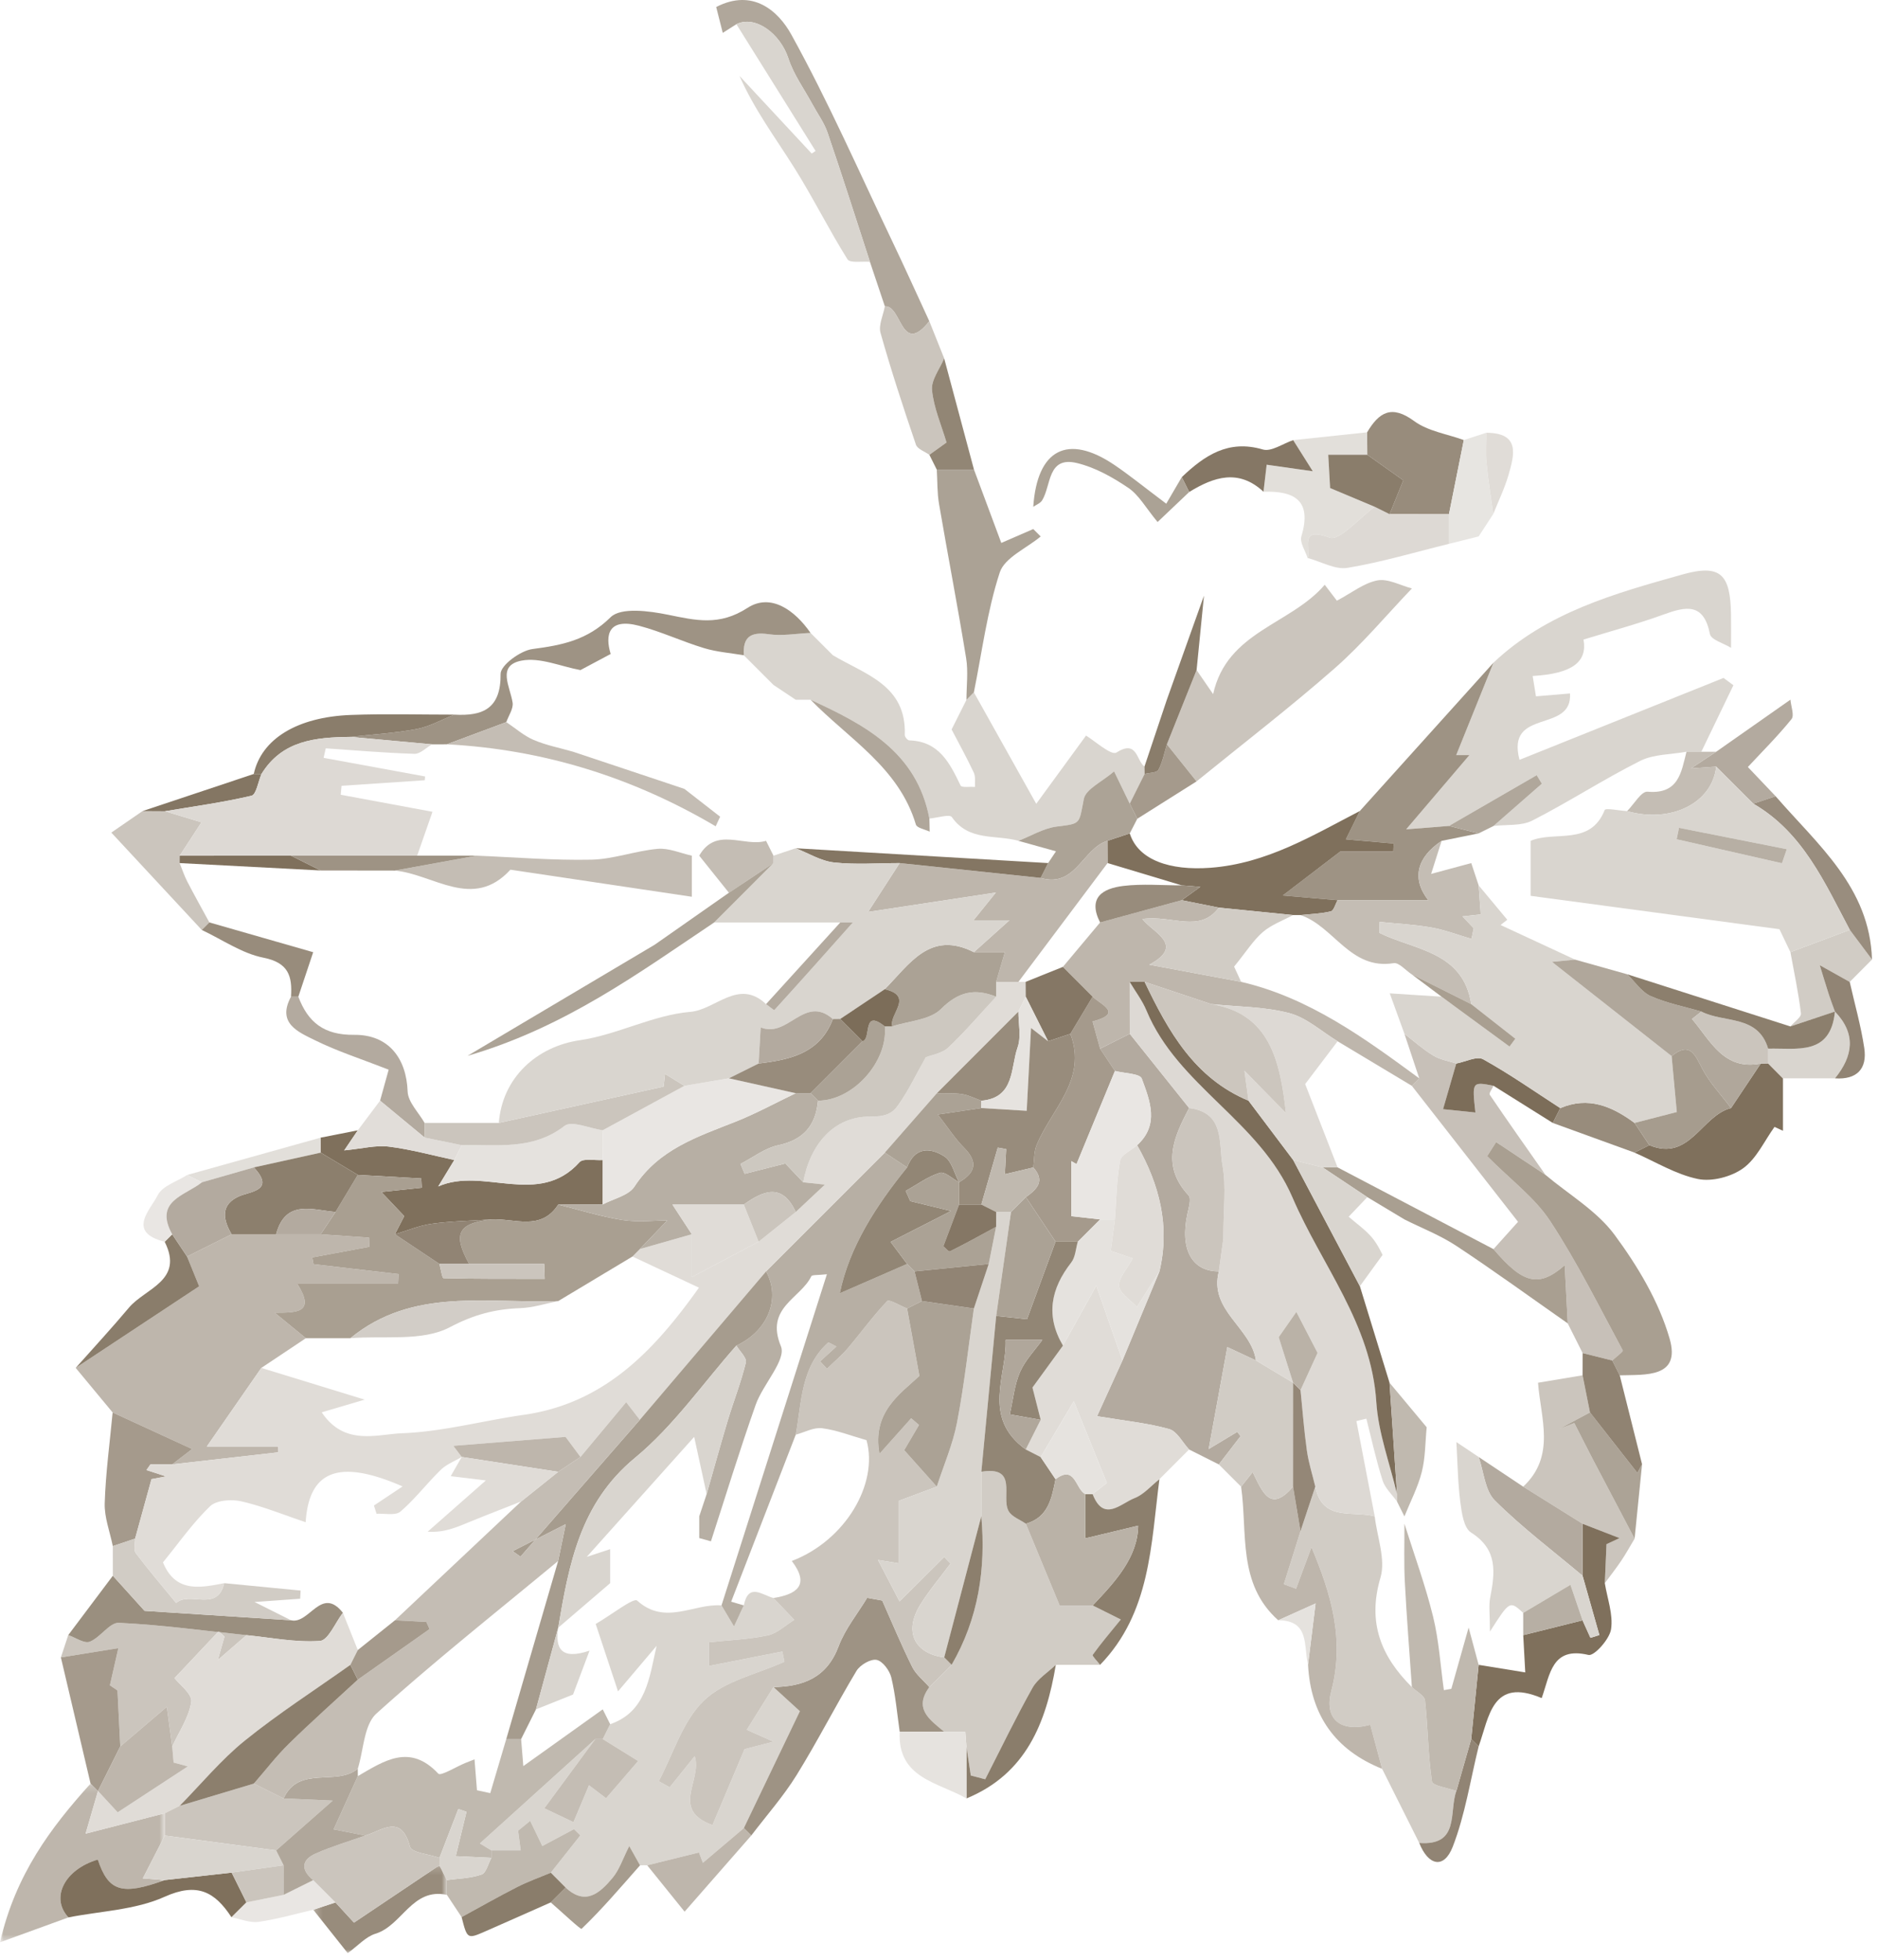 <svg xmlns="http://www.w3.org/2000/svg" xmlns:xlink="http://www.w3.org/1999/xlink" width="253" height="264" viewBox="0 0 253 264">
    <defs>
        <path id="a" d="M0 .16h22.203v21.38H0z"/>
        <path id="c" d="M.204.163h18.003V12H.204z"/>
    </defs>
    <g fill="none" fill-rule="evenodd">
        <path fill="#D9D5CF" d="M87.187 251.273l-.48-.005-.482.01-1.453-2.593c-.856 1.674-1.329 3.195-2.275 4.318-1.67 1.983-3.62 3.78-6.299 1.268l-1.995-2.003 3.98-5.025-.855-.842-4.268 2.276-1.636-3.395-1.63 1.328.354 2.658h-3.947l-1.554-.94 15.554-14.06-6.873 9.324 3.926 1.87 2.097-4.972c1.023.78 1.743 1.33 2.295 1.753l4.321-5.016-4.766-2.96 1.003-2c4.834-1.67 5.266-6.207 6.251-10.554l-5.196 6.133-3.009-9.08c2.144-1.249 5.11-3.58 5.582-3.155 3.786 3.425 7.64.353 11.367.656l1.683 2.837 1.32-2.84c.637-3.114 2.486-1.38 3.998-.997l2.801 2.942c-1.169.72-2.263 1.806-3.532 2.08-2.49.542-5.078.63-7.96.943v3.19l9.885-1.947.28 1.378c-3.678 1.67-8.089 2.576-10.83 5.215-2.869 2.76-4.136 7.184-6.1 10.88l1.475.82 3.366-4.193c1.065 3.243-3.329 7.205 2.397 9.28 1.425-3.368 2.796-6.613 4.322-10.224.801-.21 2.13-.553 3.884-1.01l-3.582-1.603c1.33-2.127 2.461-3.94 3.594-5.75l3.556 3.248-7.553 15.752-5.516 4.672-.525-1.395-6.975 1.728"/>
        <path fill="#BEB6AC" d="M15.174 190.273c-1.66-2-3.317-4.002-4.976-6.003l16.633-10.994-1.63-4.01 6-2.998 5.996-.002H43.2l6.516.456.045 1.236-7.69 1.43.17.913 11.455 1.33-.065 1.32H40.06c2.487 3.96-.142 3.867-3.055 3.882 1.4 1.145 2.798 2.29 4.196 3.436l-5.997 4.002-7.34 10.584h9.618l.015.784-14.3 1.625 2.685-2.065-10.708-4.926"/>
        <path fill="#D9D5CF" d="M201.2 89.268c7.17-6.785 16.392-9.34 25.483-11.887 5.143-1.44 6.434.024 6.514 5.386.023 1.5.004 3 .004 4.5-.986-.61-2.69-1.079-2.842-1.853-.837-4.246-3.228-3.732-6.266-2.626-3.5 1.274-7.114 2.24-10.765 3.368.53 2.952-1.42 4.594-6.85 4.906l.443 2.743 4.587-.388c.354 5.421-8.657 1.907-6.804 8.94l27.49-11.032 1.327.984-4.32 8.958h-2c-2.096.382-4.416.316-6.242 1.233-4.942 2.484-9.603 5.523-14.53 8.038-1.482.756-3.472.515-5.23.73l6.517-5.697-.696-1.146-11.825 6.836-5.758.458 8.52-9.999h-1.78c1.6-3.96 3.312-8.207 5.024-12.452"/>
        <path fill="#B3AA9F" d="M164.197 197.274l-4.006-2.014c-.888-.954-1.623-2.46-2.693-2.756-2.926-.81-5.991-1.11-9.702-1.73l3.416-7.498 4.989-12.01c1.44-6.096.004-11.685-3.01-16.994 3.04-2.772 1.718-6.007.626-8.974-.255-.693-2.362-.705-3.617-1.03l-2-3 4.003-2.003 7.998 10.002c-2.07 3.898-3.814 7.757-.08 11.76.393.42.027 1.658-.152 2.48-1.034 4.765.583 7.768 4.23 7.76-1.361 5.262 4.368 7.568 4.999 11.998l-3.854-1.8c-.834 4.554-1.59 8.694-2.515 13.738l3.853-2.32.446.58-2.931 3.81"/>
        <path fill="#D9D5CF" d="M109.196 85.263l3.005 3.003c4.327 2.59 9.942 4.014 9.688 10.752-.008.242.382.71.597.718 4.022.117 5.463 3.054 6.923 6.087.146.303 1.272.133 1.942.18-.042-.643.096-1.372-.16-1.915-.926-1.974-1.985-3.887-2.994-5.823l2-3.986 1-1.016 8.403 15.015 6.708-9.187c1.106.654 3.393 2.726 4.087 2.285 2.835-1.797 2.674 1.093 3.786 1.886.01.334.015.666.014 1l-2 4-2.104-4.352c-1.641 1.422-3.816 2.38-4.078 3.714-.675 3.44-.363 3.31-3.652 3.722-1.772.22-3.444 1.254-5.16 1.92-3.043-.86-6.693.099-8.973-3.2-.294-.425-1.98.112-3.022.203-1.694-8.975-8.697-12.64-16.004-16.002H107.2l-3-2-3.995-3.996c-.15-2.433.888-3.19 3.33-2.837 1.84.267 3.77-.09 5.66-.171"/>
        <path fill="#D1CCC5" d="M191.197 248.261l-5-9.979-1.593-5.938c-4.125 1.112-6.225-.889-5.27-4.492 1.86-7.008-.037-13.195-2.654-19.427-.723 1.941-1.4 3.766-2.08 5.59l-1.644-.606 2.245-7.14 1.994-6.008c.945 4.778 5.074 3.196 8.005 4.005.316 2.767 1.5 5.791.775 8.252-1.79 6.067.082 10.62 4.23 14.748.617.6 1.702 1.145 1.774 1.805.397 3.63.402 7.31.93 10.915.084.576 2.142.862 3.287 1.282-1.022 2.791.51 7.41-5 6.993m-42.994-23.992h-5.963c-1.067 1.022-2.453 1.867-3.144 3.1-2.26 4.03-4.265 8.2-6.368 12.317l-1.943-.51-.59-3.91-.15-1.99h-2.853c-1.9-1.592-4.16-3.066-1.992-6.007l3.003-3c3.606-6.22 4.633-12.953 3.998-20.02l.005-5.99c5.03-.81 2.608 3.405 3.669 5.301.428.763 1.53 1.147 2.325 1.703 1.586 3.833 3.17 7.665 4.554 11.006h4.45l3.788 1.892c-1.428 1.754-2.672 3.214-3.787 4.766-.1.138.645.88.998 1.342"/>
        <path fill="#CBC5BD" d="M190.21 79.27c-3.448 3.603-6.662 7.473-10.397 10.75-6.025 5.286-12.392 10.181-18.617 15.242-1.33-1.665-2.662-3.33-3.994-4.995l4-10 2.227 3.237c1.871-8.466 10.435-9.343 15.036-14.73l1.636 2.147c2.001-1.058 3.637-2.39 5.46-2.735 1.428-.27 3.09.676 4.648 1.083"/>
        <path fill="#9E9384" d="M201.2 89.268c-1.673 4.151-3.348 8.301-5.022 12.452h1.779c-2.92 3.426-5.582 6.55-8.52 10l5.758-.459 4.004 1.001-4.99 1.013c-3.335 2.231-4.07 5.07-1.797 7.994h-12.216l-7.384-.639 7.774-5.943h7.116l.042-1.058c-2.172-.19-4.346-.38-6.43-.564l1.883-3.818L201.2 89.268"/>
        <path fill="#E0DCD7" d="M151.21 183.276l-3.415 7.496c3.712.62 6.778.921 9.703 1.732 1.07.296 1.806 1.802 2.692 2.755l-3.998 4.005c-1.11.876-2.1 2.067-3.363 2.554-1.845.711-4.147 3.312-5.633-.549l1.917-1.506-4.452-11.002-4.468 7.524-2.004-1.028 2.01-3.99-1.107-4.35 4.11-5.65 4.487-8.074 3.522 10.083"/>
        <path fill="#C7C0B8" d="M201.205 146.263c-.184.412-.645 1.01-.511 1.207 2.46 3.627 4.99 7.207 7.508 10.796l-6.643-4.417-1.214 1.894c3.206 3.229 6.416 5.595 8.47 8.72 3.66 5.562 6.634 11.577 9.8 17.454.083.152-.92.889-1.416 1.353l-3.991-.996-2.01-4.003-.408-7.827c-3.5 3.068-5.641 2.477-9.59-2.174 1.219-1.36 2.44-2.717 3.305-3.68l-14.307-18.321 1.003-1.001-2-6.001c1.292.992 2.517 2.095 3.9 2.935.908.552 2.046.724 3.083 1.066l-1.781 6.149 4.364.45c-.461-4.164-.461-4.164 2.438-3.604"/>
        <path fill="#A99F91" d="M217.198 183.27c.497-.464 1.5-1.2 1.417-1.353-3.167-5.876-6.14-11.892-9.8-17.454-2.055-3.125-5.264-5.49-8.471-8.72l1.213-1.893c2.327 1.545 4.485 2.98 6.644 4.417 3.15 2.648 6.914 4.84 9.295 8.056 3.124 4.222 5.99 9.01 7.43 14 1.54 5.321-3.274 4.84-6.72 4.947l-1.008-2"/>
        <path fill="#9E9384" d="M125.199 227.27c-2.167 2.94.093 4.414 1.992 6.006l-5.987-.008c-.352-2.437-.556-4.91-1.13-7.293-.227-.943-1.177-2.219-1.981-2.373-.804-.152-2.224.68-2.707 1.481-2.782 4.624-5.228 9.454-8.07 14.04-1.781 2.874-4.056 5.442-6.112 8.147l-1.001-1.002 7.554-15.753c-1.161-1.058-2.358-2.154-3.557-3.248 4.02-.074 7.186-1.259 8.774-5.494.873-2.33 2.539-4.364 3.848-6.53l2.027.364c1.332 2.988 2.584 6.016 4.04 8.942.514 1.034 1.525 1.821 2.31 2.72"/>
        <path fill="#7F705C" d="M43.183 153.255l5.018-.989-1.83 2.702c2.427-.234 4.26-.726 6.003-.509 2.973.368 5.888 1.181 8.828 1.808l-2.165 3.56c6.062-2.69 13.51 2.86 19.03-3.264.515-.574 2.064-.219 3.134-.295l-.003 5.984-5.995.017c-2.344 3.623-5.892 1.826-9.002 1.998-2.68.18-5.378.225-8.035.586-1.687.23-3.312.926-4.965 1.414l1.257-2.444-3.083-3.25 5.446-.579-.06-1.245-8.557-.479-4.999-2.999-.022-2.016z"/>
        <g transform="translate(0 240.107)">
            <mask id="b" fill="#fff">
                <use xlink:href="#a"/>
            </mask>
            <path fill="#BEB6AC" d="M9.22 18.187L0 21.54C2.1 12.393 6.836 6.103 12.2.16l1.001 1-1.669 5.744c4.045-1.04 7.36-1.895 10.671-2.747l-.002 3.004-2.96 5.769 2.953.226c-5.77 2.106-7.588 1.55-9.017-2.765-4.486 1.336-6.42 5.148-3.957 7.795" mask="url(#b)"/>
        </g>
        <path fill="#BEB6AC" d="M175.2 206.268l-2.244 7.142 1.644.605c.68-1.824 1.357-3.647 2.08-5.59 2.617 6.233 4.514 12.42 2.654 19.427-.955 3.603 1.145 5.604 5.27 4.492l1.592 5.938c-6.335-2.54-9.632-7.24-9.981-14.035l1.019-8.247-5.033 2.267c-5.527-4.926-4.116-11.78-5.003-17.998l1.559-1.96c1.309 2.632 2.357 5.575 5.437 1.955l1.007 6.004"/>
        <path fill="#B0A79B" d="M99.204 3.26L97.37 4.43 96.484.945c4.95-2.562 8.377.563 10.114 3.7 5 9.045 9.162 18.553 13.624 27.895 1.7 3.557 3.319 7.153 4.974 10.73-3.828 4.808-3.705-2.197-5.99-2.003l-2.01-5.995c-1.89-5.804-3.735-11.625-5.708-17.401-.466-1.363-1.367-2.577-2.061-3.863-1.098-2.032-2.508-3.962-3.21-6.123-1.104-3.4-4.501-5.878-7.013-4.625"/>
        <path fill="#7F705C" d="M183.197 109.248l-1.882 3.818 6.43.563-.043 1.058h-7.116l-7.774 5.944 7.384.638c-.3.523-.51 1.404-.912 1.5-1.324.32-2.717.357-4.084.5-.332-.003-.664-.004-.997-.003l-10.002-1-4.997-1c.724-.522 1.45-1.042 2.497-1.796l-2.497-.202-9.995-3.007-.012-2.993 3.002-1c1.13 3.596 5.423 5.04 10.875 4.63 7.55-.565 13.715-4.326 20.123-7.65"/>
        <path fill="#9E9384" d="M109.196 85.263c-1.89.08-3.82.438-5.66.17-2.443-.352-3.482.405-3.33 2.838-1.784-.306-3.622-.438-5.342-.957-2.955-.893-5.784-2.23-8.762-3.014-4.154-1.097-4.612 1.23-3.834 3.797-1.496.799-2.78 1.485-4.068 2.17-2.655-.487-5.46-1.75-7.93-1.275-3.394.65-1.53 3.52-1.212 5.667.12.813-.543 1.742-.85 2.618l-8.01 2.987-1.997.008c-3.667-.336-7.334-.67-11-1.007 2.985-.332 6.002-.502 8.947-1.06 1.743-.33 3.37-1.27 5.05-1.936 3.877.22 6.29-.814 6.242-5.493-.012-1.151 2.667-3.13 4.29-3.343 3.976-.52 7.39-1.182 10.53-4.287 1.382-1.365 5.199-.85 7.735-.334 3.75.764 6.908 1.54 10.698-.918 3.15-2.043 6.393.32 8.503 3.368"/>
        <path fill="#CBC5BD" d="M8.202 223.268l.993-3.006c.98.335 2.158 1.18 2.895.894 1.44-.563 2.675-2.606 3.925-2.546 5.744.272 11.46 1.06 17.187 1.66l-3.86 3.353.902-3.173-.8-.685c-2.01 2.13-4.016 4.262-5.933 6.295.632.833 2.408 2.146 2.258 3.182-.301 2.088-1.651 4.025-2.568 6.024l-.73-5.34-6.267 5.34-.377-7.544-1.021-.693 1.139-5.012c-3.01.486-5.376.87-7.743 1.25"/>
        <path fill="#D1CCC5" d="M174.194 200.264c-3.08 3.62-4.128.677-5.437-1.955l-1.56 1.96-3-2.995 2.93-3.811-.445-.58-3.853 2.319 2.516-13.738 3.853 1.8 5 3-.004 14"/>
        <path fill="#CBC5BD" d="M220.21 207.277c-.593.984-1.147 1.995-1.785 2.947-.7 1.043-1.483 2.033-2.229 3.047l.227-5.253 1.757-.818-4.978-1.931-8.001-5.001c4.417-4.132 2.36-9.187 1.998-14.001l6.001-1 .998 4.999-4.15 2.228 2.036-.797c.864 1.69 1.716 3.387 2.596 5.068 1.835 3.509 3.684 7.009 5.53 10.512"/>
        <path fill="#D9D5CF" d="M99.204 3.26c2.512-1.252 5.91 1.224 7.014 4.625.7 2.16 2.11 4.09 3.21 6.123.693 1.286 1.594 2.5 2.06 3.863 1.973 5.776 3.818 11.597 5.71 17.4-1.042-.092-2.692.197-3.026-.337-2.523-4.03-4.641-8.314-7.171-12.34-2.516-4.005-5.362-7.8-7.375-12.363l9.725 10.455.523-.35L99.204 3.26z"/>
        <path fill="#ABA295" d="M131.198 93.264l-1 1.016c0-1.877.254-3.794-.043-5.622-1.128-6.937-2.465-13.84-3.65-20.77-.26-1.513-.21-3.08-.303-4.622l5.013-.002 3.677 9.874 4.308-1.87.997 1c-1.906 1.595-4.857 2.847-5.513 4.85-1.701 5.206-2.392 10.742-3.486 16.146"/>
        <path fill="#7F705C" d="M240.198 145.265v7.063l-1.14-.525c-1.375 1.904-2.416 4.273-4.224 5.573-1.603 1.153-4.21 1.837-6.105 1.444-2.96-.614-5.698-2.313-8.53-3.553l2-1.001c5.453 2.26 7.026-4.013 11-5l4.006-5.995c.333-.003.665-.008.998-.017l1.995 2.01zm-26.995 60.003l4.977 1.93c-.586.274-1.17.547-1.756.819l-.227 5.253c.336 2.08 1.15 4.235.84 6.214-.21 1.344-2.28 3.633-3.035 3.454-4.948-1.174-5.164 2.584-6.308 5.813-6.7-2.83-7.058 2.508-8.496 6.515l-.998-1 1-9.996 6.28 1.02-.273-5.02 7.99-1.995 1.063 2.358 1.205-.375-2.264-7.99.002-7z"/>
        <path fill="#988C7C" d="M184.177 58.235c1.59-2.681 3.278-3.761 6.335-1.512 1.853 1.364 4.434 1.738 6.687 2.556l-2 9.987-7.998-.003 1.85-4.56-4.856-3.443-.018-3.025"/>
        <path fill="#9A8F7F" d="M33.2 220.27c-5.726-.6-11.442-1.388-17.185-1.66-1.25-.06-2.485 1.983-3.926 2.546-.737.287-1.914-.56-2.894-.894l6.006-7.994 4.275 4.73c5.572.357 12.648.81 19.725 1.266 2.466.602 4.084-4.69 6.993-1.006-1.026 1.33-1.975 3.712-3.09 3.79-3.266.233-6.596-.45-9.903-.777"/>
        <path fill="#E2DFDA" d="M184.177 58.235l.018 3.025h-5.257l.252 4.488 6.006 2.522c-2.063 1.488-4.75 4.647-6.075 4.153-4.012-1.5-2.623 1.209-2.929 2.75l.01.1c-.32-1.018-1.136-2.185-.882-3.03 1.447-4.808-.9-6.137-5.105-6l.427-3.643 6.214.884-2.64-4.194 9.961-1.055z"/>
        <path fill="#A59A8C" d="M15.174 190.273l10.708 4.926-2.685 2.065h-2.929l-.534.77 2.637.852c-.654.124-1.309.248-1.963.37l-2.208 8.012-3.004 1.006c-.389-1.928-1.15-3.868-1.09-5.782.13-4.08.685-8.147 1.068-12.22"/>
        <path fill="#8C7F6D" d="M147.197 201.27c1.485 3.86 3.789 1.26 5.633.547 1.263-.486 2.252-1.677 3.364-2.553-1.143 8.82-1.19 17.992-7.992 25.005-.353-.462-1.097-1.205-.998-1.342 1.115-1.553 2.359-3.012 3.786-4.766l-3.786-1.892c3.074-3.233 6.074-6.499 6.13-10.748-2.646.634-4.667 1.12-7.127 1.708v-5.966l.99.006"/>
        <path fill="#7F705C" d="M9.22 258.294c-2.463-2.647-.53-6.46 3.957-7.795 1.43 4.315 3.248 4.87 9.017 2.765l9.016-1.002 1.99 4.008-2.015 2.005c-2.24-3.434-4.618-4.74-9.027-2.752-3.93 1.77-8.596 1.912-12.939 2.77"/>
        <path fill="#A59A8C" d="M8.202 223.268l7.743-1.25-1.14 5.011 1.022.693.377 7.543-3.002 6.003-1.002-1.002z"/>
        <path fill="#ACA396" d="M152.2 112.267l-3.002 1c-3.36 1.017-4.298 6.396-9 4.997l1.003-2 1.06-1.584-5.061-1.413c1.718-.667 3.39-1.7 5.162-1.922 3.289-.412 2.976-.28 3.65-3.722.263-1.334 2.438-2.292 4.079-3.713l2.105 4.351 1.02 2.032c-.34.658-.678 1.316-1.016 1.974"/>
        <path fill="#CBC5BD" d="M119.206 41.267c2.285-.194 2.162 6.811 5.99 2.003l2 5.002c-.59 1.427-1.765 2.91-1.636 4.268.227 2.391 1.254 4.705 1.953 7.068l-2.311 1.658c-.622-.449-1.61-.773-1.81-1.365-1.697-4.982-3.34-9.987-4.768-15.05-.298-1.056.363-2.382.582-3.584"/>
        <path fill="#C0B9AF" d="M66.2 249.268h3.948l-.351-2.658 1.628-1.328 1.635 3.395 4.268-2.276.855.842-3.98 5.025c-1.514.638-3.071 1.19-4.531 1.934-2.527 1.287-4.993 2.693-7.484 4.05l-1.981-2.992-.003-1.995c1.567-.219 3.205-.236 4.669-.748.628-.22.896-1.47 1.328-2.25v-1l-.001.001z"/>
        <path fill="#D1CCC5" d="M15.197 208.274c1-.335 2.002-.67 3.004-1.007.015.66-.235 1.518.086 1.944 1.735 2.301 3.612 4.494 5.44 6.724 1.85-1.634 5.582 1.295 6.474-2.668l10.294.997-.057 1.1-6.15.44 4.913 2.46-19.725-1.267-4.275-4.729c0-1.33-.003-2.662-.004-3.994"/>
        <path fill="#CBC5BD" d="M27.186 125.277l-12.19-13.119 4.2-2.894 3.018.018 4.926 1.49-2.933 4.5c-.002.33-.005.662-.006.994.34.837.623 1.706 1.036 2.506.955 1.846 1.975 3.66 2.968 5.487l-1.019 1.018"/>
        <path fill="#ACA396" d="M220.21 207.276c-1.846-3.503-3.695-7.003-5.53-10.51-.88-1.683-1.73-3.379-2.596-5.069l-2.036.796 4.15-2.228 6.381 8.15.636-1.166-1.007 10.027"/>
        <path fill="#B3AA9F" d="M231.2 101.268l10.005-7.017c.07.894.55 2.12.142 2.624-1.864 2.304-3.98 4.406-5.88 6.45l3.742 3.937-3.007 1.004-4.997-4.995-3.395.238 3.39-2.24"/>
        <path fill="#D1CCC5" d="M252.191 129.256l-3.001 3.02-4.038-2.258c.412 1.336.811 2.676 1.241 4.007.244.756.536 1.497.806 2.244l.005-.004-6.008 2.006c.5-.59 1.483-1.236 1.421-1.76-.327-2.764-.917-5.5-1.416-8.244l8.001-3.002 2.989 3.99"/>
        <path fill="#B3AA9F" d="M51.203 148.27l1.158-4.175c-3.641-1.426-6.911-2.469-9.951-3.974-2.226-1.102-5.144-2.277-3.206-5.855.329 0 .659 0 .988-.003 1.304 3.47 3.465 5.181 7.513 5.14 4.667-.05 7.053 3.19 7.21 7.632.053 1.437 1.484 2.823 2.285 4.233l.008 1.973-6.005-4.972"/>
        <path fill="#8A7D6B" d="M25.2 169.267l1.632 4.01-16.633 10.992c2.397-2.7 4.853-5.35 7.17-8.115 2.198-2.617 7.453-3.626 4.816-8.876l1.014-1.008 2.002 2.997"/>
        <g transform="translate(42 251.107)">
            <mask id="d" fill="#fff">
                <use xlink:href="#c"/>
            </mask>
            <path fill="#988C7C" d="M18.204 2.157l.003 1.995C13.53 3.132 12.184 8.28 8.595 9.38 7.28 9.782 6.22 11.006 4.845 12L.204 6.158l2.99-.988 2.493 2.72L17.199.163l1.005 1.994z" mask="url(#d)"/>
        </g>
        <path fill="#8A7D6B" d="M61.2 96.27c-1.68.665-3.31 1.605-5.052 1.935-2.945.557-5.962.728-8.948 1.06-4.665.062-9.19.45-11.98 5.006l-1.033-.01c1.01-4.674 5.79-7.678 13.096-7.95 4.633-.174 9.277-.04 13.916-.042"/>
        <path fill="#998D7E" d="M252.191 129.256l-2.989-3.991c-3.398-6.381-6.317-13.13-13-17l3.007-1.003c5.668 6.54 12.687 12.283 12.982 21.994"/>
        <path fill="#908372" d="M221.215 197.25l-.636 1.164-6.382-8.148-.998-5 .007-2.992 3.991.996 1.01 2z"/>
        <path fill="#8A7D6B" d="M130.194 235.267l.589 3.91 1.944.508c2.103-4.116 4.109-8.287 6.367-12.315.692-1.234 2.078-2.08 3.144-3.102-1.308 7.81-4.002 14.69-12.038 18l-.006-7"/>
        <path fill="#7C6D59" d="M201.205 146.263c-2.9-.56-2.9-.56-2.44 3.604l-4.362-.45 1.78-6.15c1.229-.224 2.786-1.04 3.628-.571 3.578 1.985 6.944 4.352 10.386 6.58-.335.666-.67 1.33-1.004 1.997l-7.988-5.01"/>
        <path fill="#857765" d="M174.214 59.29l2.642 4.193-6.214-.883-.428 3.642c-3.347-3.112-6.679-2.009-10.007.034l-1.003-2.002c3.064-2.914 6.265-5.097 10.926-3.723 1.138.335 2.711-.802 4.084-1.262"/>
        <path fill="#E6E3DF" d="M130.194 235.267l.006 7c-3.805-2.193-9.31-2.688-8.996-9l5.987.01h2.855c.033.458.089 1.224.148 1.99"/>
        <path fill="#BEB6AC" d="M100.203 246.268l1 1.002-8.976 10.252-5.04-6.25c2.326-.574 4.65-1.15 6.975-1.727l.526 1.395 5.515-4.672"/>
        <path fill="#E1DDD9" d="M51.203 148.27l6.004 4.972 4.995 1.024-1 2.001c-2.94-.627-5.854-1.44-8.827-1.809-1.743-.216-3.576.275-6.003.51l1.829-2.702 3.002-3.997"/>
        <path fill="#E7E5E1" d="M195.2 69.266l2-9.987 3.023-.981c0 1.325-.108 2.662.02 3.974.232 2.335.608 4.655.923 6.98l-1.967 3.01-4 1v-3.996"/>
        <path fill="#928675" d="M125.202 61.266l2.31-1.658c-.698-2.363-1.725-4.677-1.953-7.068-.13-1.358 1.048-2.84 1.637-4.268l4.018 14.992-5.012.002-1-2"/>
        <path fill="#A69C8E" d="M76.198 254.27c2.68 2.512 4.628.716 6.298-1.267.947-1.123 1.42-2.644 2.276-4.319l1.453 2.594c-2.57 2.91-5.085 5.874-7.875 8.554-.13.123-2.715-2.314-4.158-3.56l2.006-2"/>
        <path fill="#D9D5CF" d="M240.198 145.265l-1.995-2.011-.003-1.99c3.87-.101 8.413 1.007 9.003-5l-.004.005c2.886 2.997 2.446 5.996.005 8.996h-7.006z"/>
        <path fill="#ABA295" d="M159.206 64.274l1.002 2.002-4.261 4.045c-1.588-1.912-2.507-3.628-3.933-4.594-2.113-1.43-4.481-2.765-6.93-3.35-4-.957-3.445 3.011-4.693 5.03-.241.387-.787.583-1.192.867.52-7.748 4.629-9.893 10.924-5.645 2.01 1.357 3.896 2.9 6.992 5.224l2.09-3.579"/>
        <path fill="#8A7D6B" d="M76.198 254.27l-2.006 2.003c-2.925 1.295-5.845 2.6-8.775 3.883-2.465 1.08-2.47 1.068-3.23-1.905 2.49-1.355 4.957-2.762 7.485-4.049 1.46-.744 3.017-1.296 4.53-1.934l1.996 2.003"/>
        <path fill="#A59A8C" d="M153.216 110.294l-1.02-2.033 2-4c.644-.17 1.648-.148 1.864-.55.564-1.048.785-2.283 1.141-3.443l3.994 4.994-7.979 5.032z"/>
        <path fill="#988C7C" d="M40.192 134.263l-.988.002c.183-2.752-.322-4.584-3.717-5.255-2.899-.574-5.544-2.44-8.301-3.733l1.019-1.018 13.987 4.012-2 5.992"/>
        <path fill="#918474" d="M247.205 145.265c2.44-3 2.88-6-.005-8.996-.27-.748-.562-1.488-.807-2.245-.43-1.33-.83-2.671-1.241-4.007l4.038 2.259c.669 2.963 1.508 5.899 1.958 8.895.423 2.815-.998 4.299-3.943 4.094"/>
        <path fill="#988C7C" d="M209.192 151.273l1.004-1.998c3.79-1.623 6.982-.236 10.005 1.993l2 2.998-2 1.001c-3.67-1.33-7.34-2.663-11.008-3.994"/>
        <path fill="#847663" d="M34.188 104.26l1.034.01c-.438 1.014-.7 2.773-1.342 2.922-3.84.903-7.768 1.434-11.665 2.09l-3.018-.017c4.997-1.668 9.994-3.335 14.99-5.004"/>
        <path fill="#918474" d="M198.2 234.266l.998 1c-1.115 4.518-1.817 9.196-3.485 13.5-1.191 3.073-3.31 2.55-4.516-.504 5.51.416 3.977-4.203 5-6.994l2.003-7.002"/>
        <path fill="#E2DFDA" d="M43.183 153.255l.022 2.016-9.009 1.99c-2.33.67-4.663 1.337-6.994 2.006-.664-.328-1.327-.658-1.988-.987l17.97-5.025"/>
        <path fill="#E9E6E3" d="M45.194 256.277c-.997.33-1.993.66-2.99.988-2.46.565-4.896 1.281-7.385 1.63-1.16.16-2.42-.392-3.634-.62l2.016-2.006 4.995-1.01 4-1.985 2.998 3.003"/>
        <path fill="#E0DCD7" d="M201.166 69.253c-.314-2.326-.69-4.646-.92-6.98-.13-1.313-.022-2.65-.021-3.975 4.575.01 3.799 2.933 2.996 5.696-.525 1.8-1.36 3.51-2.055 5.26"/>
        <path fill="#E9E6E3" d="M25.213 158.28l1.988.988c-2.25 1.81-6.503 2.476-4.003 7.002l-1.014 1.008c-5.155-1.306-1.94-4.276-.934-6.278.63-1.255 2.596-1.837 3.963-2.72"/>
        <path fill="#E5E2DE" d="M172.202 218.266l5.032-2.266-1.02 8.246c-.623-2.47.278-5.967-4.012-5.98"/>
        <path fill="#CBC5BD" d="M125.199 227.27c-.785-.9-1.796-1.687-2.31-2.72-1.456-2.927-2.708-5.955-4.04-8.943l-2.027-.365c-1.31 2.167-2.975 4.2-3.848 6.531-1.588 4.235-4.753 5.42-8.774 5.494l-3.594 5.751 3.583 1.603-3.885 1.01-4.321 10.225c-5.725-2.076-1.332-6.039-2.397-9.282l-3.366 4.193-1.476-.82c1.966-3.697 3.23-8.12 6.1-10.88 2.742-2.639 7.152-3.546 10.83-5.215l-.281-1.377-9.883 1.945v-3.189c2.88-.312 5.469-.4 7.96-.94 1.268-.276 2.36-1.363 3.533-2.083l-2.803-2.94c3.14-.496 4.95-1.733 2.469-4.989 7.21-2.747 11.7-10.385 10.066-16.272-2.073-.589-3.993-1.357-5.98-1.61-1.13-.145-2.366.552-3.554.87.807-4.364.666-9.059 4.35-12.398.09-.083.554.244 1.133.516l-2.197 2.004.917 1c.944-.922 1.966-1.777 2.816-2.778 1.79-2.105 3.408-4.36 5.312-6.35.257-.27 1.75.641 2.67 1.006l1.656 9.085c-2.586 2.421-6.404 4.87-5.38 10.49l4.272-4.784 1.056.9-1.994 3.393 4.389 4.916-5.093 1.898v8.434l-2.83-.46 2.909 5.586c1.946-1.936 3.98-3.962 6.017-5.987l.852.881c-1.362 1.833-2.852 3.587-4.058 5.517-2.258 3.614-.858 6.601 3.204 7.131l.999 1.002-3.002 3"/>
        <path fill="#B7AFA4" d="M122.202 176.267c-.92-.365-2.413-1.276-2.67-1.006-1.903 1.99-3.522 4.245-5.31 6.35-.852 1.001-1.874 1.856-2.818 2.777l-.917-.999 2.197-2.004c-.58-.272-1.042-.599-1.132-.516-3.684 3.34-3.544 8.034-4.351 12.398l-8.7 22.495 1.7.503c-.44.946-.88 1.892-1.317 2.838l-1.685-2.836c4.69-14.74 9.383-29.479 14.2-44.615-1.232.145-1.996.052-2.103.276-1.456 3.012-6.253 4.21-4.095 9.422.759 1.836-2.423 5.127-3.4 7.896-2.146 6.08-4.033 12.251-6.025 18.384-.526-.145-1.052-.29-1.577-.437v-2.926l1-3c.946-3.313 1.855-6.637 2.85-9.935.785-2.607 1.799-5.153 2.432-7.793.15-.619-.824-1.509-1.28-2.274 4.257-1.97 6.008-6.34 4.002-9.997l15.998-16.002 2.998 2.001c-4.23 5.206-7.785 10.748-9.066 16.951l9.067-3.952 1.002 1.002 1 4c-.667.332-1.333.666-2 1"/>
        <path fill="#C0B9AF" d="M81.2 230.266l1.004 2-1.003 2h-1l-15.554 14.062 1.554.94v.999l-4.803-.226c.59-2.442 1.018-4.21 1.447-5.975-.368-.124-.734-.25-1.101-.373-.846 2.193-1.692 4.385-2.541 6.577-1.377-.48-3.753-.692-3.964-1.483-1.207-4.523-3.765-2.183-6.038-1.52l-4.255-.837c1.09-2.401 2.176-4.785 3.26-7.17 3.536-2.048 6.995-4.441 10.846-.326.325.348 2.379-.924 3.634-1.441.372-.154.75-.296 1.24-.49l.33 4.163 1.79.388 2.158-7.29c.667 0 1.333.004 2 .005l.296 3.643 10.7-7.646"/>
        <path fill="#C4BDB4" d="M80.2 234.267h1l4.768 2.96-4.321 5.016-2.297-1.753-2.095 4.97-3.928-1.868z"/>
        <path fill="#8A7D6B" d="M154.181 103.262l3.011-8.997 5.005-14.025-.995 10.027-4 10c-.357 1.16-.579 2.395-1.142 3.444-.216.402-1.22.38-1.865.55.001-.332-.004-.666-.014-1"/>
        <path fill="#E0DCD7" d="M119.2 155.266l-15.997 16.002-17.007 19.992-1.84-2.376-6.156 7.382-2.008-2.704-15.12 1.205 1.13 1.5c-.95.566-2.044.98-2.815 1.73-1.87 1.82-3.47 3.936-5.44 5.626-.667.573-2.122.226-3.217.3l-.355-1.113 3.863-2.574c-8.408-3.67-12.604-2.29-13.06 4.82-3.053-1.023-5.812-2.16-8.682-2.812-1.318-.3-3.343-.158-4.196.666-2.354 2.27-4.26 5.003-6.343 7.553 1.67 4.096 4.957 3.452 8.244 2.804-.892 3.963-4.623 1.034-6.475 2.667-1.827-2.23-3.704-4.422-5.44-6.723-.32-.426-.07-1.285-.085-1.944l2.207-8.01a834.65 834.65 0 0 1 1.964-.37l-2.638-.855.534-.768h2.93l14.3-1.625-.016-.785h-9.617l7.34-10.584 13.928 4.275c-2.162.64-3.805 1.124-5.79 1.71 3.065 4.578 7.415 2.949 10.85 2.817 5.474-.21 10.89-1.7 16.357-2.477 10.772-1.533 17.473-8.498 23.61-17.134l-8.96-4.195.999-1.007 6.998-1.995v5.772l9.003-4.77 5-4 3.933-3.69-2.931-.31c.937-5.083 4.118-8.88 8.98-8.846 2.127.015 3.018-.403 3.837-1.568 1.42-2.02 2.49-4.288 3.688-6.42.815-.333 2.208-.527 3.04-1.314 2.277-2.15 4.317-4.553 6.45-6.855l.004-1.996h3.969l.013 1.99-.983 2.008-10.994 11.007-7.006 7.994"/>
        <path fill="#A99F91" d="M85.2 169.267l-10 6c-9.564.362-19.6-1.897-27.998 5.002h-6l-4.196-3.437c2.913-.014 5.542.08 3.053-3.88H53.63l.065-1.322c-3.818-.443-7.637-.885-11.455-1.33l-.172-.913 7.69-1.43-.043-1.235-6.516-.455 2.002-3.004 3-4.993 8.559.48.059 1.245c-1.71.18-3.421.363-5.445.577l3.083 3.252-1.258 2.443 6 3.998c.187.668.356 1.912.557 1.917 4.54.11 9.085.085 13.628.085l-.065-2.003H63.199c-2.238-4.034-1.511-5.486 3.002-5.997 3.11-.172 6.658 1.625 9.002-1.998 2.874.712 5.719 1.616 8.632 2.073 2.099.33 4.29.064 6.057.064l-3.693 3.854-.998 1.007"/>
        <path fill="#8C7F6D" d="M48.203 158.27l-3 4.993c-3.146-.274-6.738-1.737-8.005 3.002l-5.997.002c-1.503-2.538-1.08-4.152.947-5.088 1.495-.69 5-.749 2.048-3.918l9.01-1.99 4.997 3"/>
        <path fill="#B3AA9F" d="M37.198 166.265c1.267-4.74 4.86-3.276 8.005-3.002l-2.002 3.003h-6.003v-.001zm-3.002-9.004c2.953 3.169-.553 3.228-2.047 3.918-2.03.936-2.451 2.55-.948 5.088l-6 3-2.002-2.997c-2.5-4.526 1.753-5.192 4.002-7.003l6.995-2.006z"/>
        <path fill="#C4BDB4" d="M219.2 109.266c.92-.92 1.915-2.69 2.748-2.617 4.202.37 4.543-2.6 5.253-5.383h4c-.891.59-1.782 1.18-3.391 2.243l3.394-.238c-.542 4.912-6.065 7.67-12.004 5.995"/>
        <path fill="#B0A79B" d="M201.2 111.27l-2 .992-4.005-1 11.825-6.837.696 1.146-6.516 5.698"/>
        <path fill="#DDD9D4" d="M174.198 186.265l-5-3c-.63-4.431-6.36-6.736-4.997-11.998l.603-4.424c0-4.053.402-7.032-.11-9.845-.54-2.961.354-7.137-4.492-7.732l-8-10.001-.011-6.993c.762 1.283 1.694 2.496 2.259 3.86 4.227 10.17 15.227 14.836 19.677 25.196 3.914 9.115 10.607 16.962 11.286 27.532.268 4.176 1.82 8.269 2.787 12.4v1.007c-.665-.94-1.61-1.79-1.941-2.834-.872-2.728-1.476-5.542-2.186-8.322-.447.107-.894.215-1.341.32.822 4.28 1.646 8.558 2.469 12.836-2.931-.81-7.06.772-8.005-4.006-.388-1.616-.904-3.214-1.136-4.851-.382-2.701-.58-5.427-.855-8.142l2.298-5.02-2.861-5.523-2.38 3.407 1.939 6.136-.003-.003z"/>
        <path fill="#BEB6AC" d="M152.19 132.272l.013 6.993-4.001 2.002-1.012-3.663c4.166-1.102 1.167-2.222.007-3.336l-4.006-4.02 5.011-5.983 11.002-3 4.998 1c-2.62 3.498-6.22.974-10.304 1.532 1.32 1.788 5.89 3.49.929 6.158l12.375 2.31c9.188 2.142 16.594 7.57 23.999 13.004l-1.004 1-9.998-6c-2.157-1.308-4.169-3.178-6.509-3.79-3.371-.884-6.982-.853-10.49-1.212l-9-3-2.01.005"/>
        <path fill="#A59A8C" d="M147.198 134.267c1.16 1.115 4.158 2.235-.01 3.336l1.014 3.663 1.999 3.001-5.177 12.55-.698-.404v7.418l3.877.436-3.004 3-3-.003-3.998-5.997c1.473-1.047 2.65-2.168.999-3.997.14-1.008.079-2.098.45-3.01 1.986-4.862 6.876-8.822 4.55-14.994l2.998-4.999"/>
        <path fill="#E9E6E3" d="M148.203 164.267l-3.877-.436v-7.418l.698.404 5.177-12.55c1.255.325 3.36.337 3.617 1.03 1.092 2.968 2.413 6.202-.625 8.974-.8.691-2.151 1.283-2.3 2.093-.47 2.591-.494 5.262-.691 7.903h-2"/>
        <path fill="#E5E2DE" d="M148.203 164.267h1.999l-.571 4.236 2.974 1.014c-.767 1.43-1.946 2.635-1.842 3.718.096 1.012 1.552 1.893 2.395 2.815l3.043-4.783c-1.664 4.002-3.327 8.006-4.99 12.01-1.056-3.026-2.112-6.05-3.523-10.085l-4.486 8.075c-2.361-4.006-1.65-7.66 1.114-11.198.566-.723.603-1.858.883-2.803l3.004-2.999"/>
        <path fill="#CBC5BD" d="M160.202 149.266c4.846.594 3.953 4.77 4.492 7.73.512 2.814.11 5.794.11 9.847l-.603 4.424c-3.647.008-5.265-2.996-4.23-7.76.177-.823.543-2.06.152-2.48-3.734-4.003-1.99-7.863.079-11.76"/>
        <path fill="#E0DCD7" d="M156.2 171.267l-3.043 4.784c-.842-.922-2.3-1.804-2.394-2.815-.105-1.083 1.073-2.288 1.84-3.72l-2.973-1.013c.189-1.395.38-2.816.57-4.236.198-2.64.224-5.312.694-7.902.147-.81 1.498-1.402 2.298-2.094 3.013 5.31 4.448 10.898 3.008 16.996"/>
        <path fill="#B0A79B" d="M125.207 110.27l.038 1.761c-.642-.312-1.723-.493-1.86-.955-2.285-7.689-9.058-11.55-14.182-16.809 7.308 3.361 14.31 7.027 16.004 16.002"/>
        <path fill="#D9D5CF" d="M127.202 223.267c-4.062-.53-5.462-3.517-3.204-7.13 1.206-1.93 2.696-3.684 4.058-5.518l-.852-.88-6.017 5.986-2.91-5.586 2.83.46v-8.434l5.094-1.898c.934-2.88 2.166-5.7 2.732-8.65.975-5.076 1.535-10.23 2.267-15.35l1.997-5.998.997-5.007c.004-.664.008-1.33.01-1.994h1.997l-1.998 14.001-1.998 20.99-.005 5.99-4.998 19.018"/>
        <path fill="#928675" d="M132.205 198.258l1.998-20.989 4.154.44 3.842-10.445 3 .002c-.28.945-.317 2.08-.883 2.804-2.764 3.537-3.475 7.191-1.114 11.197l-4.11 5.65 1.107 4.35-4.166-.736c.457-2.002.63-3.98 1.38-5.704.704-1.61 2.022-2.952 3.006-4.323h-4.94c.2 4.67-3.292 10.44 2.71 14.754l2.005 1.026c.67.994 1.337 1.988 2.006 2.982-.512 2.548-.96 5.137-4 5.998-.796-.557-1.898-.942-2.326-1.705-1.062-1.895 1.36-6.11-3.67-5.3"/>
        <path fill="#BAB2A7" d="M138.199 205.264c3.04-.861 3.49-3.45 4-5.998 2.676-2.021 2.665 1.347 4.008 1.997v5.967l7.128-1.71c-.057 4.25-3.057 7.516-6.131 10.749h-4.452l-4.553-11.005"/>
        <path fill="#8C7F6D" d="M127.202 223.267l4.998-19.018c.635 7.067-.392 13.8-3.998 20.02l-1-1.002"/>
        <path fill="#C0B9AF" d="M198.2 234.266l-2.004 7.002c-1.144-.42-3.203-.706-3.287-1.282-.528-3.604-.533-7.284-.93-10.915-.072-.66-1.157-1.205-1.774-1.804-.323-4.707-.704-9.411-.947-14.122-.137-2.624-.045-5.26-.058-7.89 1.31 4.164 2.82 8.279 3.86 12.509.795 3.229.994 6.605 1.456 9.915l1.007-.184 2.328-8.248 1.35 5.024c-.334 3.33-.668 6.663-1 9.995"/>
        <path fill="#948777" d="M175.204 187.268c.276 2.715.475 5.441.856 8.141.232 1.638.748 3.236 1.135 4.852l-1.994 6.007c-.335-2-.67-4.003-1.007-6.004l.004-13.999.003.003 1.003 1"/>
        <path fill="#C4BDB4" d="M194.21 113.276l-1.413 4.448 5.409-1.458.994 3.002.279 3.91c-.317.036-1.289.142-2.458.27.58.61 1.046 1.104 1.514 1.597l-.3 1.435c-1.799-.526-3.57-1.211-5.405-1.536-2.296-.406-4.642-.517-6.969-.755l-.043 1.478c4.787 2.347 11.284 2.487 12.384 9.598l-8.001-3.998c-.821-.536-1.736-1.636-2.452-1.52-5.853.952-8.05-4.98-12.55-6.476 1.367-.145 2.76-.181 4.085-.5.403-.098.613-.98.912-1.501h12.216c-2.272-2.926-1.537-5.764 1.796-7.994"/>
        <path fill="#E6E3DF" d="M146.207 201.263c-1.343-.65-1.332-4.018-4.006-1.997l-2.007-2.982 4.468-7.522 4.452 11-1.917 1.507-.99-.006"/>
        <path fill="#B0A79B" d="M138.19 195.258c-6.003-4.314-2.51-10.084-2.71-14.753h4.94c-.984 1.37-2.303 2.712-3.005 4.322-.753 1.724-.925 3.702-1.382 5.705l4.166.736-2.01 3.99h.001z"/>
        <path fill="#D9D5CF" d="M198.203 135.265c-1.101-7.111-7.597-7.251-12.384-9.598l.044-1.478c2.325.238 4.673.348 6.968.755 1.834.324 3.605 1.01 5.404 1.535l.3-1.435-1.514-1.595c1.17-.13 2.142-.236 2.457-.27-.1-1.4-.19-2.655-.278-3.911l3.857 4.634-.904.705 10.046 4.664-3.127.3 16.127 12.699.694 7.532-5.692 1.466c-3.022-2.23-6.214-3.616-10.004-1.992-3.442-2.228-6.81-4.594-10.386-6.58-.842-.47-2.4.347-3.628.572-1.036-.342-2.174-.514-3.083-1.066-1.382-.84-2.607-1.943-3.898-2.935l-1.977-5.45c2.777.179 4.878.315 6.979.449l9.155 6.716.78-1.057-5.936-4.66"/>
        <path fill="#A99F91" d="M211.198 178.27c-4.99-3.49-9.917-7.076-14.995-10.432-2.172-1.435-4.66-2.394-7.003-3.57-1.666-1-3.333-2-5-3.003l-6.007-4 2.008-.004 20.999 11.01c3.95 4.65 6.092 5.241 9.59 2.173l.41 7.827h-.002z"/>
        <path fill="#DDD9D4" d="M195.2 69.266v3.996c-4.55 1.119-9.058 2.467-13.665 3.234-1.66.277-3.555-.84-5.343-1.322.306-1.542-1.083-4.252 2.93-2.752 1.322.494 4.01-2.664 6.074-4.153.668.33 1.337.663 2.005.994 2.667 0 5.333.002 8 .003"/>
        <path fill="#B7AFA4" d="M86.199 168.26l3.693-3.855c-1.766 0-3.958.267-6.057-.063-2.913-.458-5.758-1.36-8.632-2.074l5.995-.016c1.459-.782 3.483-1.195 4.276-2.41 3.273-5.017 8.47-6.703 13.58-8.724 2.788-1.102 5.436-2.556 8.146-3.851h2l1.002 1.002c-.302 3.332-1.941 5.278-5.364 6.006-1.791.38-3.395 1.648-5.082 2.514l.562 1.333 5.485-1.388 2.399 2.53c.777.085 1.556.167 2.93.313l-3.932 3.689c-1.817-3.945-4.35-2.892-7.001-.998h-9.61l2.608 3.995c-2.332.666-4.665 1.332-6.998 1.996"/>
        <path fill="#E9E6E3" d="M107.2 147.266c-2.71 1.295-5.358 2.75-8.146 3.852-5.11 2.02-10.307 3.707-13.58 8.724-.793 1.216-2.818 1.628-4.277 2.41l.003-5.985a5354.72 5354.72 0 0 0-.008-4.008l11.01-5.99 5.988-1.011c3.004.67 6.007 1.34 9.01 2.008"/>
        <path fill="#E5E2DE" d="M81.192 152.259l.009 4.009c-1.07.076-2.618-.28-3.135.295-5.519 6.123-12.968.573-19.029 3.263l2.164-3.56 1-2c4.736-.123 9.555.735 13.846-2.598.975-.757 3.392.345 5.145.59"/>
        <path fill="#918474" d="M66.2 164.267c-4.513.511-5.24 1.962-3 5.997l-4 .001-6-3.998c1.654-.488 3.279-1.185 4.967-1.414 2.655-.36 5.353-.407 8.033-.586"/>
        <path fill="#E0DCD7" d="M33.2 220.27c3.308.327 6.638 1.01 9.903.78 1.116-.08 2.065-2.462 3.09-3.792l2.008 5.017-.998 1.996c-4.757 3.376-9.684 6.543-14.215 10.2-3.206 2.59-5.877 5.84-8.787 8.796l-1.998.998-10.67 2.747 1.668-5.744 2.652 2.87 9.45-6.185-1.915-.524-.188-2.163c.917-2 2.267-3.936 2.568-6.024.15-1.035-1.625-2.35-2.258-3.18l5.933-6.297.8.685c-.186.655-.373 1.31-.9 3.173l3.858-3.352"/>
        <path fill="#CBC5BD" d="M22.204 244.264l1.997-.998 10-2.997 4 1.997 6.623.295-7.621 6.704-15.001-1.998z"/>
        <path fill="#D9D5CF" d="M22.202 247.268l15 1.998.998 2c-2.33.333-4.66.664-6.99.995l-9.016 1.003-2.951-.227 2.959-5.77"/>
        <path fill="#BEB6AC" d="M137.2 132.267h-3l1.173-4H131.2l4.79-4.298h-4.84l3.006-3.735-17.206 2.61 4.25-6.578 18.998 2c4.702 1.398 5.64-3.982 9-4.999l.01 2.994-12.008 16.006z"/>
        <path fill="#D1CCC5" d="M174.203 123.265c-1.372.745-2.914 1.293-4.07 2.288-1.283 1.103-2.214 2.614-3.877 4.66l.946 2.052-12.376-2.31c4.962-2.668.393-4.37-.93-6.158 4.085-.558 7.685 1.966 10.305-1.532l10.002 1z"/>
        <path fill="#988C7C" d="M148.203 124.265c-1.718-3.38.394-4.587 3.119-4.92 2.592-.314 5.252-.074 7.882-.078l2.498.203-2.498 1.795-11.001 3"/>
        <path fill="#DDD9D4" d="M58.202 100.272c-.79.448-1.592 1.301-2.368 1.277-3.986-.123-7.966-.47-11.95-.74l-.29 1.28 13.669 2.508-.037.508-11.213.75-.11 1.205 12.36 2.296-2.062 5.911-17 .001-14.992.003 2.93-4.499-4.924-1.49c3.897-.656 7.824-1.188 11.666-2.09.639-.15.903-1.907 1.342-2.92 2.787-4.556 7.313-4.946 11.978-5.006l11 1.006"/>
        <path fill="#C4BDB4" d="M68.21 97.277c1.22.816 2.354 1.833 3.681 2.4 1.69.72 3.533 1.074 5.31 1.587L92.2 106.27l4.814 3.747-.599 1.295c-11.243-6.637-23.302-10.37-36.216-11.047l8.01-2.988"/>
        <path fill="#BEB6AC" d="M23.2 235.266l.187 2.164 1.917.523-9.451 6.185-2.652-2.871 3.002-6.002 6.268-5.338.729 5.339"/>
        <path fill="#B3AA9F" d="M199.2 196.267l6 4 8.003 5.001-.002 7c-3.973-3.343-8.146-6.483-11.813-10.13-1.346-1.338-1.494-3.879-2.187-5.87"/>
        <path fill="#D9D5CF" d="M205.202 217.27c-1.812-1.653-1.812-1.653-4.482 2.522 0-2.342-.176-3.486.03-4.556.66-3.395 1.059-6.493-2.575-8.79-.98-.616-1.263-2.676-1.448-4.127-.338-2.664-.367-5.368-.525-8.055l2.999 2.004c.693 1.99.84 4.532 2.187 5.87 3.668 3.647 7.839 6.787 11.814 10.13.754 2.663 1.508 5.327 2.264 7.99l-1.205.375-1.065-2.358c-.68-1.995-1.356-3.99-1.63-4.788l-6.364 3.782"/>
        <path fill="#B7AFA4" d="M205.202 217.27l6.365-3.783 1.629 4.788-7.99 1.996z"/>
        <path fill="#B0A79B" d="M225.198 142.27l-16.126-12.698 3.126-.3 7.02 1.973c1.04 1.005 1.916 2.38 3.156 2.934 2.157.963 4.54 1.418 6.828 2.086l-1.262 1.002c2.494 2.92 4.256 6.968 9.265 6.004l-4.005 5.996c-1.315-1.76-2.877-3.39-3.88-5.312-1.013-1.94-1.678-3.686-4.122-1.685"/>
        <path fill="#A69C8E" d="M225.198 142.27c2.444-2 3.11-.256 4.122 1.685 1.003 1.922 2.565 3.553 3.88 5.312-3.975.986-5.548 7.26-11 5-.666-1-1.333-2-2-2.998l5.693-1.467-.695-7.532"/>
        <path fill="#CBC5BD" d="M237.206 143.27c-5.01.965-6.771-3.084-9.265-6.003l1.262-1.002c3.049 1.577 7.629.4 8.998 5l.003 1.99c-.333.008-.665.013-.998.016"/>
        <path fill="#8A7D6B" d="M187.202 69.263l-2.006-.994-6.006-2.522-.252-4.486h5.257l4.857 3.443-1.851 4.559"/>
        <path fill="#CBC5BD" d="M31.21 252.261l6.99-.994-.005 3.992-4.995 1.01z"/>
        <path fill="#847663" d="M140.198 118.264l-18.997-2c-2.952.002-5.93.237-8.848-.083-1.768-.195-3.442-1.248-5.158-1.915l34.005 1.997-1.002 2"/>
        <path fill="#D9D5CF" d="M59.203 250.27l2.542-6.578 1.099.374-1.447 5.975 4.804.226c-.432.781-.7 2.03-1.328 2.25-1.464.511-3.102.53-4.67.747L59.2 251.27l.004-1"/>
        <path fill="#7F705C" d="M43.194 117.26l-18.993-.994c0-.332.004-.664.007-.995l14.993-.003 3.993 1.992z"/>
        <path fill="#D9D5CF" d="M219.2 109.267c5.939 1.674 11.462-1.083 12.004-5.996l4.998 4.995c6.684 3.87 9.603 10.618 13 17l-8 3.001c-.553-1.153-1.104-2.307-1.48-3.094-11.455-1.536-22.736-3.05-33.52-4.495v-7.41c3.288-1.395 8.036.733 9.98-4.152.122-.302 1.972.085 3.018.15m20.86 7.024l.653-1.895-14.521-2.877-.32 1.538 14.189 3.234"/>
        <path fill="#8C7F6D" d="M219.218 131.244l21.978 7.026 6.006-2.006c-.589 6.007-5.13 4.9-9.003 5-1.369-4.601-5.949-3.423-8.998-5-2.288-.667-4.67-1.123-6.828-2.085-1.239-.555-2.115-1.93-3.155-2.935"/>
        <path fill="#CBC5BD" d="M59.203 250.27c0 .333-.003.667-.004 1l-11.513 7.728c-.643-.704-1.567-1.712-2.492-2.72l-2.997-3.004c-1.674-1.368-1.643-2.713.34-3.59 2.156-.954 4.437-1.624 6.664-2.417 2.273-.663 4.83-3.005 6.037 1.52.21.79 2.588 1.003 3.965 1.483M57.2 151.268h10l22.199-4.895c-.016.163.086-.772.19-1.707l2.614 1.605-11.01 5.988c-1.754-.246-4.171-1.347-5.144-.59-4.291 3.332-9.112 2.474-13.848 2.597l-4.994-1.024-.007-1.974"/>
        <path fill="#B0A79B" d="M49.2 247.267c-2.226.793-4.507 1.464-6.663 2.417-1.983.877-2.014 2.222-.34 3.59l-4 1.985.003-3.992-.998-2 7.62-6.706-6.621-.294c2.062-4.515 7.092-1.604 10-4l.005.993-3.26 7.17 4.255.837"/>
        <path fill="#ABA295" d="M131.2 176.266c-.732 5.12-1.292 10.275-2.267 15.35-.566 2.95-1.8 5.772-2.732 8.65l-4.39-4.915c.596-1.011 1.296-2.202 1.995-3.392l-1.056-.901-4.271 4.784c-1.025-5.621 2.793-8.07 5.379-10.49l-1.656-9.085 2-1 6.998.999z"/>
        <path fill="#A69C8E" d="M86.196 191.26l17.007-19.991c2.005 3.655.255 8.026-4.003 9.996-4.503 5.088-8.462 10.835-13.638 15.106-7.444 6.14-8.913 14.37-10.362 22.896v-.001l-2.995 11.002-2.002 4-2-.004 6.989-23.988 1.023-4.962-7.153 3.643 1.057.743 16.077-18.44"/>
        <path fill="#D9D5CF" d="M75.2 219.267c1.45-8.525 2.918-16.756 10.362-22.896 5.176-4.27 9.135-10.018 13.638-15.105.457.765 1.43 1.654 1.28 2.274-.634 2.64-1.647 5.185-2.432 7.792-.994 3.298-1.904 6.623-2.85 9.935l-1.68-7.704-14.468 16.158 3.15-1.033v4.58l-7 6"/>
        <path fill="#928675" d="M122.2 170.266l-9.067 3.953c1.28-6.203 4.838-11.745 9.066-16.952 1.015-2.751 3.099-2.747 5.04-1.477.989.647 1.328 2.286 1.96 3.476-.871-.463-1.92-1.486-2.581-1.278-1.63.51-3.084 1.589-4.607 2.438l.622 1.376 5.489 1.335-8.142 4.156 2.22 2.973"/>
        <path fill="#ABA295" d="M122.2 170.266l-2.22-2.973 8.143-4.156-5.49-1.335-.622-1.376c1.523-.85 2.977-1.927 4.607-2.438.662-.208 1.71.815 2.582 1.278v3l-2.112 5.617c.199.163.716.775.884.69 2.103-1.044 4.157-2.191 6.222-3.311l-.996 5.007-9.996 1-1.002-1.003"/>
        <path fill="#ABA295" d="M129.2 159.266c-.633-1.19-.973-2.83-1.96-3.476-1.943-1.27-4.026-1.275-5.042 1.477l-2.998-2 7.006-7.995c1.133.026 2.282-.06 3.392.112.895.138 1.744.584 2.61.893l-.008.99-5.86.87c1.41 1.809 2.34 3.276 3.54 4.479 1.95 1.96 1.508 3.387-.68 4.65z"/>
        <path fill="#918474" d="M123.202 171.27l9.996-1-1.998 5.996-6.998-1z"/>
        <path fill="#D9D5CF" d="M77.2 228.267l-4.996 2c1-3.666 1.997-7.333 2.996-11-.415 2.755.334 4.397 4.22 3.093l-2.22 5.907"/>
        <path fill="#C4BDB4" d="M75.192 210.276c-8.201 6.802-16.568 13.421-24.474 20.552-1.696 1.53-1.723 4.911-2.518 7.44-2.907 2.396-7.939-.515-9.998 4l-4-1.999c1.569-1.802 3.029-3.715 4.73-5.382 3.012-2.952 6.172-5.754 9.27-8.619 3.223-2.27 6.446-4.54 9.668-6.812l-.44-.97a2910.94 2910.94 0 0 0-4.224-.216L70.2 202.267l5-4 3-2 6.157-7.383 1.838 2.376L70.12 209.7l-1.058-.743 7.153-3.643c-.33 1.596-.675 3.28-1.023 4.962"/>
        <path fill="#CDC8C0" d="M108.202 159.266l-2.4-2.531-5.484 1.387-.562-1.333c1.687-.866 3.29-2.132 5.082-2.513 3.425-.73 5.062-2.676 5.364-6.006 4.709-.001 9.428-5.242 9-10l.995-.007c2.234-.731 5.073-.851 6.56-2.331 2.385-2.374 4.574-2.816 7.442-1.668-2.134 2.302-4.174 4.703-6.451 6.854-.833.787-2.226.982-3.04 1.315-1.2 2.132-2.268 4.399-3.69 6.419-.818 1.165-1.708 1.584-3.834 1.569-4.864-.034-8.045 3.762-8.982 8.845"/>
        <path fill="#ABA295" d="M134.198 134.263c-2.867-1.147-5.057-.706-7.44 1.668-1.488 1.48-4.33 1.6-6.562 2.33-.456-1.643 2.987-4.07-1.003-5.004 3.31-3.33 6.066-7.993 12.006-4.992h4.174l-1.172 4.002c0 .666-.002 1.33-.003 1.996"/>
        <path fill="#E0DCD7" d="M93.197 166.264l-2.61-3.996h9.612l2.002 4.999-9.004 4.769v-5.772z"/>
        <path fill="#988C7C" d="M132.21 148.277c-.869-.309-1.718-.755-2.612-.893-1.11-.17-2.26-.086-3.393-.11l10.995-11.009c-.008 1.618.398 3.383-.111 4.825-.974 2.756-.349 6.798-4.88 7.187"/>
        <path fill="#857765" d="M138.168 132.266l5.023-2.017 4.006 4.018-2.998 4.999-3 1-3.014-6.01z"/>
        <path fill="#E6E3DF" d="M138.184 134.257l3.017 6.01-2.3-1.786-.585 11.155-6.116-.37.01-.988c4.53-.39 3.907-4.432 4.88-7.188.507-1.441.102-3.206.11-4.825l.984-2.008"/>
        <path fill="#BEB6AC" d="M78.2 196.266l-3 2-12.998-2H62.2l-1.13-1.498 15.122-1.206z"/>
        <path fill="#CBC5BD" d="M102.2 167.267l-2-5c2.65-1.894 5.183-2.947 7 1l-5 4"/>
        <path fill="#D2CDC7" d="M47.202 180.27c8.398-6.9 18.434-4.64 27.999-5.004-1.697.334-3.39.892-5.097.954-3.413.122-6.26.86-9.512 2.574-3.698 1.947-8.863 1.105-13.391 1.475"/>
        <path fill="#CBC5BD" d="M59.202 170.265l3.997-.001h10.12l.066 2.003c-4.543 0-9.087.025-13.628-.085-.201-.005-.37-1.25-.556-1.917"/>
        <path fill="#7C6D59" d="M183.2 173.266l3.995 13 1.005 14.994c-.967-4.13-2.52-8.225-2.787-12.4-.68-10.57-7.372-18.417-11.286-27.532-4.45-10.36-15.45-15.026-19.676-25.195-.566-1.365-1.498-2.578-2.26-3.862.67 0 1.34-.003 2.01-.005 3.18 6.635 6.704 12.97 13.996 16.008l6.02 7.992 8.984 17"/>
        <path fill="#C0B9AF" d="M188.2 201.26l-1.005-14.992 5.005 5.999c-.2 2.012-.167 4.08-.66 6.019-.521 2.06-1.538 3.997-2.34 5.989l-1-2.008v-1.007"/>
        <path fill="#BAB2A7" d="M175.205 187.268l-1.003-1-1.94-6.136 2.38-3.407 2.86 5.523c-.837 1.832-1.567 3.426-2.297 5.02"/>
        <path fill="#DDD9D4" d="M174.215 156.266l-6.02-7.992-.552-4.04c2.174 2.214 3.884 3.96 5.594 5.703-.793-7.06-2.192-13.397-10.039-14.67 3.51.358 7.121.328 10.492 1.21 2.34.613 4.35 2.483 6.51 3.792l-4.37 5.765 4.37 11.227-2.007.002-3.978-.997"/>
        <path fill="#CCC6BE" d="M163.2 135.266c7.846 1.274 9.246 7.61 10.039 14.67l-5.595-5.703.553 4.04c-7.292-3.038-10.815-9.372-13.996-16.007l8.999 3"/>
        <path fill="#988C7C" d="M132.2 149.267l6.116.37.584-11.156 2.3 1.786 3-1c2.326 6.17-2.564 10.132-4.55 14.992-.371.913-.31 2.004-.45 3.012l-3.824.904.176-3.377c-.38-.07-.76-.137-1.137-.206l-2.21 7.67-3.005.004v-3c2.188-1.263 2.63-2.69.68-4.65-1.2-1.203-2.131-2.67-3.54-4.478l5.86-.87"/>
        <path fill="#ABA295" d="M142.199 167.264c-1.23 3.343-2.46 6.686-3.841 10.444l-4.155-.44c.666-4.666 1.33-9.334 1.997-14.001l2-2 3.999 5.997"/>
        <path fill="#C0B9AF" d="M138.2 161.267l-2 2h-1.995c-.667-.334-1.333-.67-2-1.005l2.21-7.67c.378.07.758.137 1.137.206-.06 1.125-.12 2.25-.176 3.376l3.825-.904c1.65 1.83.473 2.95-1 3.997"/>
        <path fill="#D9D5CF" d="M131.2 128.266c-5.94-3.001-8.698 1.66-12.007 4.992l-5.997 4.002c-.331.005-.662.008-.993.01-3.848-3.35-6.047 2.642-9.726 1.125l-.28 4.869-4.006 1.995-5.99 1.012-2.612-1.605c-.104.935-.206 1.87-.191 1.707L67.2 151.267c.473-6.134 5.149-10.304 10.917-11.14 5.049-.733 9.86-3.4 14.894-3.821 3.392-.284 6.496-4.55 10.188-1.04.386.282 1.08.845 1.115.806 3.559-3.907 7.07-7.86 10.58-11.808-.564 0-1.13 0-1.695.002l-16.995.003 7.996-8.002v-1l2.995-1.001c1.716.667 3.39 1.72 5.158 1.915 2.917.32 5.895.085 8.847.085l-4.251 6.577c5.362-.813 10.859-1.646 17.207-2.61l-3.006 3.736h4.839l-4.79 4.297"/>
        <path fill="#C4BDB4" d="M104.2 115.267v1l-6.002 3.997-4.001-4.997c2.27-3.964 6.05-1.113 9.004-1.998l1 1.998h-.001z"/>
        <path fill="#857765" d="M132.205 162.262l2 1.006-.01 1.994c-2.066 1.12-4.12 2.267-6.222 3.31-.17.085-.685-.525-.887-.69l2.114-5.617 3.005-.002"/>
        <path fill="#A99F91" d="M194.204 134.266l-4.003-3 8.002 4c1.98 1.552 3.958 3.105 5.938 4.66l-.783 1.056c-3.05-2.24-6.102-4.477-9.154-6.716"/>
        <path fill="#D9D5CF" d="M174.215 156.266l3.978.997 6.007 4.002c-.769.81-1.542 1.62-2.509 2.64 1.08.943 2.231 1.743 3.112 2.774.806.943 1.32 2.137 1.455 2.366l-3.059 4.22-8.984-17"/>
        <path fill="#988C7C" d="M98.19 145.259l4.008-1.995c4.226-.51 8.252-1.354 10.006-5.992l.992-.012a4259.63 4259.63 0 0 0 3.005 3.007l-7 7h-2c-3.004-.67-6.007-1.34-9.01-2.008"/>
        <path fill="#ABA295" d="M109.2 147.267l7-7c1.233-.316-.09-4.477 3.003-1.997.427 4.758-4.292 10-9.001 10l-1.001-1.003"/>
        <path fill="#8C7F6D" d="M48.202 226.268c-3.098 2.865-6.258 5.667-9.27 8.62-1.702 1.666-3.162 3.58-4.73 5.381l-10 2.998c2.91-2.956 5.58-6.207 8.786-8.795 4.53-3.658 9.458-6.825 14.215-10.202l1 1.998"/>
        <path fill="#A59A8C" d="M48.202 226.268l-1-1.998 1-1.995 5.003-4.005 4.226.215.439.97z"/>
        <path fill="#C4BDB4" d="M93.203 115.267v5.535l-24.441-3.647c-5.057 5.53-10.367.59-15.566.12 3.668-.67 7.336-1.34 11.004-2.008 5.153.21 10.313.646 15.46.54 2.986-.063 5.939-1.192 8.94-1.46 1.495-.135 3.066.586 4.603.92"/>
        <path fill="#9E9384" d="M64.2 115.267l-11.004 2.007-10.002-.014-3.993-1.993z"/>
        <path fill="#E0DCD7" d="M62.202 196.266l12.999 2-5 4c-2.305.91-4.618 1.799-6.91 2.739-1.731.71-3.434 1.487-5.68 1.329l7.844-6.906-4.737-.57 1.484-2.592"/>
        <path fill="#ACA396" d="M98.197 120.263l6.003-3.997-7.996 8.003c-10.188 6.826-20.111 14.14-33.22 17.962l25.215-14.968 9.998-7"/>
        <path fill="#B7AFA4" d="M240.061 116.29l-14.188-3.234.32-1.538 14.52 2.877z"/>
        <path fill="#B3AA9F" d="M113.2 124.266l1.696-.002c-3.512 3.949-7.022 7.9-10.582 11.808-.034.039-.73-.524-1.115-.806l10-11"/>
        <path fill="#7C6D59" d="M119.203 138.27c-3.092-2.48-1.77 1.68-3.002 1.997l-3.005-3.007 5.997-4.002c3.99.935.548 3.36 1.004 5.005l-.994.007"/>
        <path fill="#B3AA9F" d="M112.203 137.271c-1.753 4.638-5.778 5.482-10.005 5.993l.278-4.869c3.68 1.517 5.88-4.475 9.727-1.124"/>
    </g>
</svg>
